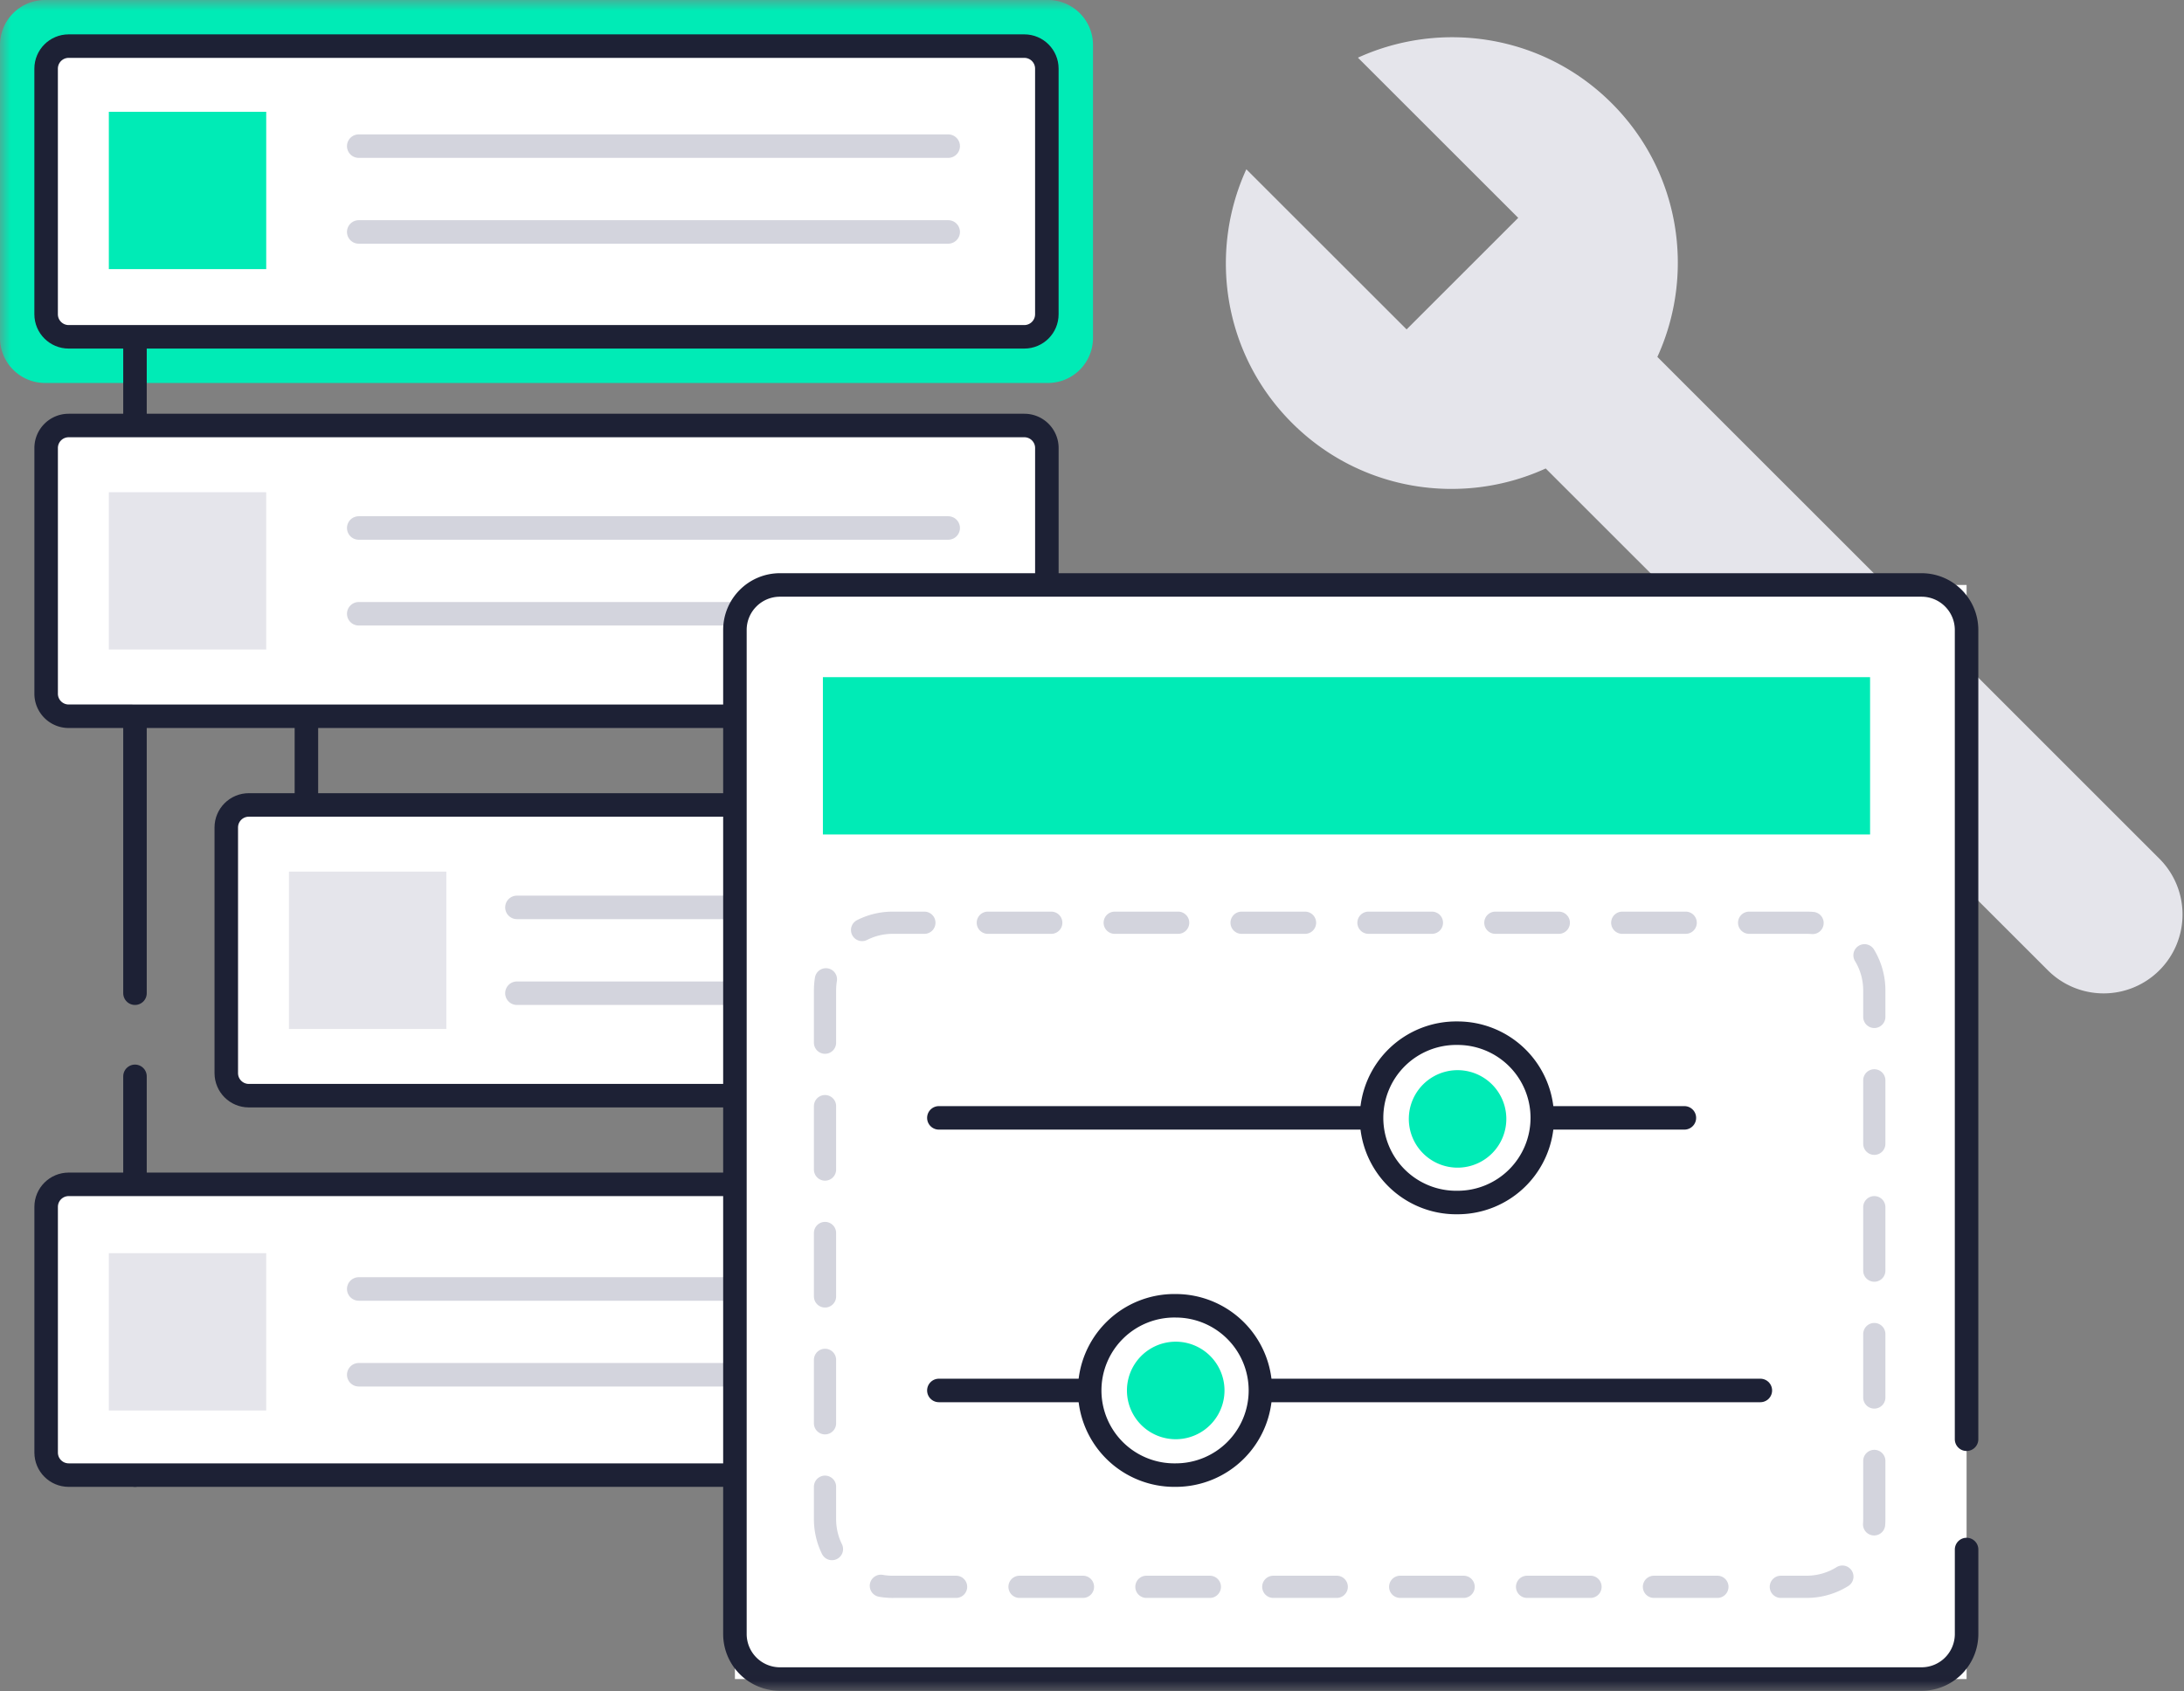 <svg width="102" height="79" xmlns="http://www.w3.org/2000/svg" xmlns:xlink="http://www.w3.org/1999/xlink"><rect width="100%" height="100%" fill="#808080" stroke="none"/><defs><path id="a" d="M0 78.98h101.933V0H0z"/></defs><g fill="none" fill-rule="evenodd"><path d="M100.852 40.112l-23.447-23.44c1.778-3.895 1.076-8.643-2.131-11.848-3.206-3.206-7.956-3.907-11.854-2.13l7.486 7.482-5.213 5.211-7.485-7.48c-1.78 3.893-1.076 8.643 2.13 11.846 3.207 3.206 7.957 3.909 11.852 2.13l23.45 23.439a3.683 3.683 0 005.212 0 3.683 3.683 0 000-5.21" fill="#E5E5EB"/><mask id="b" fill="#fff"><use xlink:href="#a"/></mask><path d="M2.105 17.889h46.837a2.105 2.105 0 002.105-2.106V2.105A2.105 2.105 0 0048.942 0H2.105A2.105 2.105 0 000 2.105v13.678c0 1.163.943 2.106 2.105 2.106z" fill="#00EBB6" mask="url(#b)"/><g mask="url(#b)"><path d="M6.304 50.277v18.626" fill="#FFF"/><path d="M6.304 50.277v18.626" stroke="#1D2135" stroke-width="1.098" stroke-linecap="round" stroke-linejoin="round"/></g><g mask="url(#b)"><path d="M6.304 15.734v30.66" fill="#FFF"/><path d="M6.304 15.734v30.66" stroke="#1D2135" stroke-width="1.098" stroke-linecap="round" stroke-linejoin="round"/></g><g mask="url(#b)"><path d="M14.31 33.458v4.238" fill="#FFF"/><path d="M14.31 33.458v4.238" stroke="#1D2135" stroke-width="1.098" stroke-linecap="round" stroke-linejoin="round"/></g><path fill="#FFF" mask="url(#b)" d="M33.936 2.154H2.154v13.58h46.737V2.154H37.498z"/><path d="M33.936 2.154H3.207c-.581 0-1.053.471-1.053 1.053V14.68c0 .581.472 1.053 1.053 1.053h44.631c.582 0 1.053-.472 1.053-1.053V3.207c0-.582-.471-1.053-1.053-1.053H33.936z" stroke="#1D2135" stroke-width="1.098" stroke-linecap="round" stroke-linejoin="round" mask="url(#b)"/><path fill="#FFF" mask="url(#b)" d="M48.891 30.34v3.117H2.155v-13.58H48.89v6.584z"/><path d="M48.891 30.34v2.065c0 .581-.471 1.052-1.052 1.052H3.207a1.053 1.053 0 01-1.052-1.052V20.929c0-.582.471-1.053 1.052-1.053H47.84c.581 0 1.052.471 1.052 1.053V30.34z" stroke="#1D2135" stroke-width="1.098" stroke-linecap="round" stroke-linejoin="round" mask="url(#b)"/><path fill="#FFF" mask="url(#b)" d="M2.155 68.904H48.89V55.322H2.155z"/><path d="M3.207 68.904h44.631c.582 0 1.053-.472 1.053-1.053V56.375c0-.581-.471-1.053-1.053-1.053H3.208c-.582 0-1.053.472-1.053 1.053v11.476c0 .581.47 1.053 1.052 1.053z" stroke="#1D2135" stroke-width="1.098" stroke-linecap="round" stroke-linejoin="round" mask="url(#b)"/><path fill="#FFF" mask="url(#b)" d="M10.569 51.18h46.736V37.6H10.57z"/><path d="M11.621 51.18h44.632c.58 0 1.052-.472 1.052-1.053V38.653c0-.582-.471-1.053-1.052-1.053H11.62c-.581 0-1.052.471-1.052 1.053v11.474c0 .581.471 1.053 1.052 1.053z" stroke="#1D2135" stroke-width="1.098" stroke-linecap="round" stroke-linejoin="round" mask="url(#b)"/><path fill="#00EBB6" mask="url(#b)" d="M5.083 12.571h7.35V5.222h-7.35z"/><path fill="#E5E5EB" mask="url(#b)" d="M5.083 30.34h7.35v-7.347h-7.35zM5.083 65.885h7.35v-7.347h-7.35zM13.495 48.064h7.35v-7.349h-7.35z"/><path d="M16.754 6.826h27.53M16.754 10.834h27.53M16.754 24.663h27.53M16.754 28.67h27.53M16.754 60.209h27.53M16.754 64.216h27.53M24.142 42.385h27.53M24.142 46.394h27.53" stroke="#D3D4DD" stroke-width="1.098" stroke-linecap="round" stroke-linejoin="round" mask="url(#b)"/><g mask="url(#b)"><path fill="#FFF" d="M91.846 72.38v6.051H34.323V27.324h57.523v39.904"/><path d="M91.846 72.38v3.946a2.105 2.105 0 01-2.105 2.105H36.428a2.105 2.105 0 01-2.105-2.105V29.429c0-1.163.942-2.105 2.105-2.105H89.74c1.162 0 2.105.942 2.105 2.105v37.799" stroke="#1D2135" stroke-width="1.098" stroke-linecap="round" stroke-linejoin="round"/></g><path fill="#FFF" mask="url(#b)" d="M38.53 74.122h49.006v-31.02H38.531z"/><path d="M41.689 74.122h42.69a3.158 3.158 0 003.157-3.158V46.26a3.158 3.158 0 00-3.157-3.158h-42.69a3.158 3.158 0 00-3.158 3.158v24.705a3.158 3.158 0 003.158 3.158z" stroke="#D3D4DD" stroke-width="1.037" stroke-linecap="round" stroke-linejoin="round" stroke-dasharray="2.963,2.963" mask="url(#b)"/><path fill="#00EBB6" mask="url(#b)" d="M38.432 38.98h48.907v-7.349H38.432z"/><path d="M43.848 52.217h34.818M43.848 64.95h38.366" stroke="#1D2135" stroke-width="1.098" stroke-linecap="round" stroke-linejoin="round" mask="url(#b)"/><path d="M72.03 52.217a3.955 3.955 0 01-3.956 3.954 3.955 3.955 0 110-7.909 3.955 3.955 0 013.956 3.955" fill="#FFF" mask="url(#b)"/><path d="M72.03 52.217a3.955 3.955 0 01-3.956 3.954 3.955 3.955 0 110-7.909 3.955 3.955 0 013.956 3.955z" stroke="#1D2135" stroke-width="1.098" stroke-linecap="round" stroke-linejoin="round" mask="url(#b)"/><path d="M70.35 52.217a2.277 2.277 0 11-4.553.002 2.277 2.277 0 014.553-.002" fill="#00EBB6" mask="url(#b)"/><path d="M58.866 64.95a3.955 3.955 0 01-3.956 3.954 3.955 3.955 0 110-7.909 3.956 3.956 0 013.956 3.955" fill="#FFF" mask="url(#b)"/><path d="M58.866 64.95a3.955 3.955 0 01-3.956 3.954 3.955 3.955 0 110-7.909 3.956 3.956 0 013.956 3.955z" stroke="#1D2135" stroke-width="1.098" stroke-linecap="round" stroke-linejoin="round" mask="url(#b)"/><path d="M57.188 64.95a2.278 2.278 0 11-4.556 0 2.278 2.278 0 014.556 0" fill="#00EBB6" mask="url(#b)"/></g></svg>